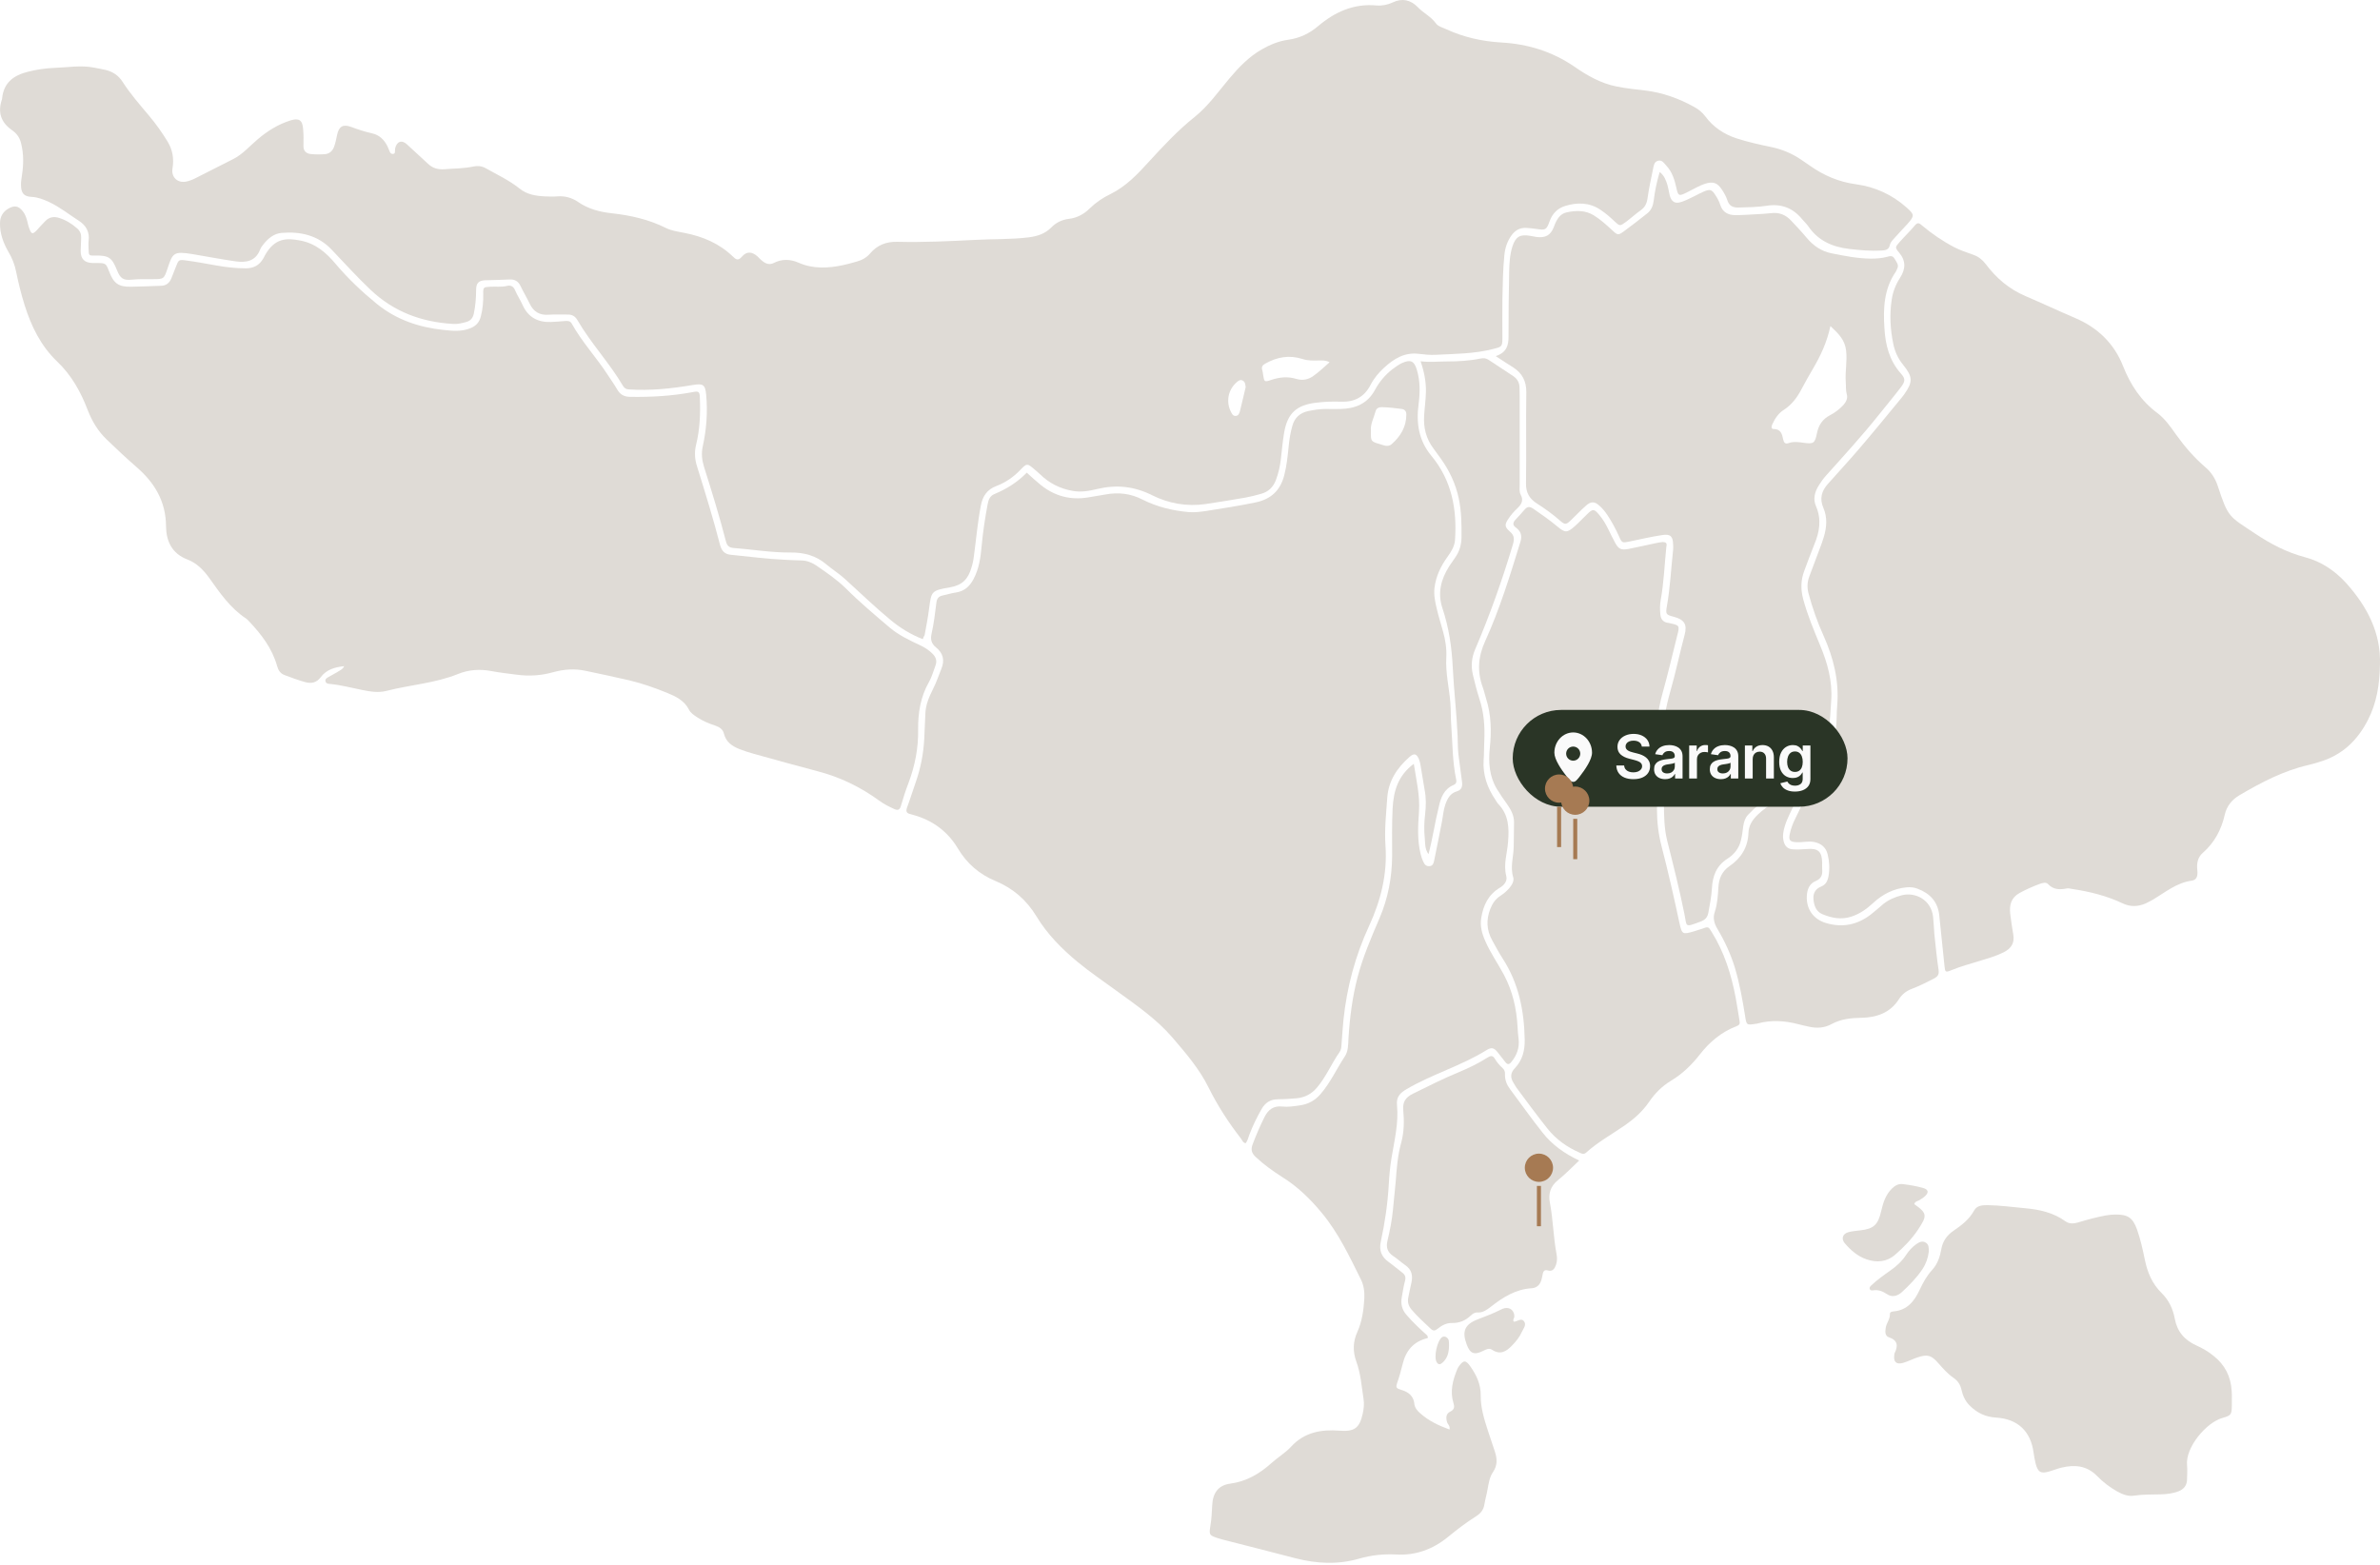 <?xml version="1.0" encoding="UTF-8"?> <svg xmlns="http://www.w3.org/2000/svg" width="590" height="388" viewBox="0 0 590 388" fill="none"><path d="M228.764 158.459C225.759 157.297 223.113 155.654 220.709 153.65C216.821 150.444 213.254 146.957 209.527 143.59C208.084 142.268 206.401 141.226 204.878 139.943C202.313 137.739 199.307 136.937 195.981 136.977C191.251 137.017 186.562 136.216 181.873 135.855C180.751 135.775 180.23 135.294 179.949 134.172C178.346 127.96 176.463 121.868 174.539 115.776C174.018 114.093 173.817 112.45 174.218 110.646C175.14 106.438 175.461 102.15 175.06 97.861C174.819 95.296 174.258 95.016 171.693 95.457C166.443 96.338 161.193 96.899 155.863 96.539C155.221 96.499 154.82 96.258 154.46 95.697C151.093 89.966 146.484 85.116 143.158 79.385C142.597 78.423 141.835 77.942 140.673 77.983C139.15 78.023 137.587 77.902 136.104 78.023C133.739 78.223 132.216 77.261 131.255 75.177C130.573 73.734 129.732 72.372 129.05 70.929C128.489 69.726 127.607 69.205 126.285 69.286C124.241 69.406 122.197 69.406 120.193 69.486C118.67 69.566 118.029 70.207 118.029 71.851C118.029 73.814 117.869 75.778 117.468 77.702C117.227 78.824 116.706 79.505 115.584 79.826C114.542 80.107 113.46 80.387 112.378 80.307C104.563 79.866 97.669 77.341 91.858 71.851C88.491 68.644 85.365 65.198 82.159 61.831C78.792 58.304 74.424 57.342 69.775 57.743C67.931 57.903 66.448 59.106 65.286 60.589C64.966 60.989 64.645 61.43 64.485 61.871C63.362 64.757 61.038 65.157 58.433 64.797C54.826 64.276 51.259 63.594 47.692 62.993C43.003 62.232 42.802 62.713 41.52 66.6C40.638 69.205 40.598 69.205 37.793 69.205C36.109 69.205 34.466 69.165 32.783 69.326C30.538 69.566 29.817 69.045 28.975 66.921C27.733 63.835 26.931 63.314 23.645 63.354C22.002 63.394 22.002 63.394 21.962 61.711C21.962 61.07 21.882 60.388 21.962 59.747C22.282 57.543 21.32 55.859 19.557 54.737C17.112 53.174 14.828 51.331 12.183 50.088C10.78 49.447 9.417 48.886 7.814 48.806C5.971 48.725 5.249 47.924 5.209 46C5.169 45.118 5.329 44.277 5.45 43.395C5.85 40.79 5.891 38.185 5.249 35.62C4.969 34.378 4.368 33.336 3.325 32.534C3.205 32.454 3.085 32.374 2.965 32.254C0.199 30.33 -0.602 27.805 0.48 24.639C0.52 24.558 0.52 24.518 0.52 24.438C0.881 20.511 3.366 18.667 6.933 17.785C9.137 17.224 11.341 16.904 13.626 16.823C16.832 16.703 19.998 16.142 23.204 16.743C24.206 16.944 25.208 17.104 26.21 17.344C27.974 17.785 29.376 18.707 30.378 20.27C32.302 23.276 34.666 25.961 36.951 28.686C38.634 30.69 40.157 32.815 41.52 35.059C42.802 37.143 43.163 39.347 42.762 41.752C42.402 43.836 43.925 45.399 46.049 45.038C46.89 44.878 47.732 44.557 48.493 44.157C51.62 42.594 54.706 40.99 57.832 39.427C60.196 38.225 61.92 36.181 63.923 34.498C66.328 32.454 68.973 30.811 72.019 29.849C74.143 29.207 74.985 29.769 75.145 32.013C75.266 33.376 75.266 34.778 75.225 36.141C75.185 37.423 75.907 38.065 77.029 38.185C78.191 38.305 79.353 38.305 80.516 38.225C81.598 38.145 82.4 37.504 82.8 36.422C83.161 35.46 83.361 34.458 83.562 33.456C84.003 31.332 85.045 30.73 87.008 31.452C88.732 32.093 90.415 32.654 92.219 33.055C94.062 33.456 95.264 34.658 96.066 36.301C96.306 36.742 96.427 37.263 96.667 37.704C96.828 38.065 97.148 38.225 97.549 38.145C97.91 38.065 97.91 37.744 97.91 37.464C97.95 37.263 97.91 37.023 97.95 36.822C98.31 35.059 99.633 34.578 100.915 35.82C102.599 37.423 104.362 38.947 106.045 40.55C107.248 41.712 108.57 42.073 110.214 41.952C112.618 41.752 115.023 41.792 117.388 41.271C118.43 41.071 119.391 41.151 120.353 41.672C123.199 43.275 126.205 44.678 128.77 46.722C130.653 48.245 132.778 48.565 135.062 48.685C136.064 48.725 137.106 48.766 138.108 48.685C139.992 48.525 141.755 49.006 143.278 50.048C145.883 51.852 148.769 52.573 151.855 52.894C156.424 53.415 160.872 54.417 165.04 56.501C166.483 57.222 168.086 57.422 169.689 57.743C174.218 58.625 178.306 60.348 181.673 63.594C182.434 64.316 182.955 64.757 183.917 63.635C185.079 62.272 186.362 62.352 187.725 63.514C188.165 63.915 188.526 64.356 189.007 64.717C189.849 65.398 190.77 65.719 191.812 65.198C193.816 64.156 195.941 64.236 197.944 65.117C201.592 66.721 205.279 66.52 209.046 65.719C210.168 65.478 211.29 65.157 212.413 64.837C213.695 64.476 214.817 63.875 215.699 62.833C217.462 60.749 219.747 59.867 222.472 59.947C228.965 60.108 235.417 59.787 241.87 59.466C246.278 59.226 250.727 59.386 255.136 58.825C257.22 58.545 259.063 57.944 260.586 56.42C261.789 55.178 263.272 54.457 264.995 54.256C266.999 54.016 268.722 53.094 270.165 51.651C271.688 50.168 273.411 49.006 275.335 48.084C279.142 46.201 281.988 43.195 284.794 40.109C288.36 36.221 291.967 32.334 296.136 29.007C299.502 26.322 301.987 22.755 304.752 19.469C307.117 16.663 309.602 14.058 312.848 12.214C314.892 11.052 317.016 10.171 319.381 9.85C322.186 9.449 324.591 8.327 326.795 6.443C330.923 2.956 335.612 0.832 341.223 1.353C342.586 1.474 343.989 1.193 345.271 0.592C347.636 -0.53 349.72 -0.009 351.443 1.754C352.846 3.237 354.73 4.079 355.972 5.802C356.493 6.563 357.695 6.844 358.617 7.285C362.906 9.249 367.434 10.251 372.123 10.531C378.736 10.892 384.828 12.775 390.319 16.543C393.485 18.747 396.892 20.671 400.699 21.432C403.024 21.913 405.428 22.154 407.833 22.434C412.161 22.955 416.169 24.398 419.937 26.482C421.059 27.083 421.981 27.845 422.742 28.847C424.706 31.492 427.311 33.255 430.477 34.297C433.323 35.219 436.248 35.861 439.134 36.462C441.819 37.023 444.264 38.065 446.508 39.588C447.23 40.069 447.951 40.59 448.672 41.071C452.119 43.515 455.887 45.118 460.095 45.68C464.824 46.321 469.032 48.245 472.599 51.411C474.643 53.214 474.643 53.495 472.84 55.539C471.757 56.741 470.635 57.863 469.593 59.066C469.152 59.547 468.631 60.108 468.511 60.669C468.271 61.951 467.429 62.031 466.467 62.112C463.782 62.272 461.097 62.031 458.411 61.711C454.243 61.23 450.716 59.667 448.272 56.1C447.831 55.459 447.19 54.898 446.709 54.296C444.424 51.531 441.539 50.449 437.972 51.01C435.687 51.371 433.323 51.371 430.998 51.451C429.595 51.491 428.634 51.05 428.193 49.607C427.912 48.725 427.431 47.884 426.91 47.082C425.748 45.279 424.666 44.918 422.662 45.559C422.061 45.76 421.419 46.04 420.858 46.321C419.937 46.762 419.055 47.283 418.133 47.724C416.209 48.685 416.009 48.605 415.568 46.561C415.127 44.557 414.526 42.594 413.083 41.071C412.522 40.469 412.041 39.548 410.959 39.868C410.037 40.149 409.957 41.111 409.797 41.832C409.276 44.317 408.755 46.802 408.394 49.327C408.194 50.569 407.713 51.451 406.671 52.172C405.428 53.054 404.306 54.096 403.064 55.018C401.581 56.1 401.541 56.1 400.178 54.817C399.136 53.815 398.014 52.854 396.812 52.052C394.086 50.168 391.04 50.128 388.034 51.05C386.151 51.611 384.828 52.934 384.147 54.858C383.345 57.062 383.145 57.102 380.74 56.741C379.939 56.621 379.137 56.541 378.336 56.501C376.732 56.42 375.53 57.142 374.648 58.424C373.606 59.907 373.085 61.55 372.925 63.314C372.564 66.921 372.524 70.568 372.444 74.215C372.404 77.421 372.444 80.628 372.444 83.834C372.444 85.958 372.244 85.998 370.16 86.519C365.471 87.722 360.661 87.722 355.852 87.962C354.489 88.042 353.086 87.882 351.724 87.722C348.197 87.281 345.552 88.924 343.107 91.168C341.744 92.411 340.582 93.813 339.74 95.457C338.177 98.462 335.733 99.705 332.446 99.585C330.402 99.504 328.358 99.585 326.354 99.825C321.465 100.386 319.18 102.39 318.339 107.239C317.978 109.364 317.778 111.568 317.537 113.732C317.337 115.536 316.936 117.299 316.295 119.022C315.613 120.786 314.411 121.948 312.608 122.429C311.365 122.79 310.083 123.11 308.8 123.351C305.514 123.912 302.227 124.473 298.901 124.954C294.212 125.635 289.723 124.834 285.555 122.75C281.146 120.545 276.738 120.104 272.009 121.227C270.045 121.708 268.081 122.068 265.957 121.708C262.751 121.147 260.065 119.784 257.741 117.499C257.34 117.099 256.859 116.738 256.418 116.337C254.655 114.854 254.575 114.814 253.052 116.377C251.328 118.221 249.284 119.624 246.96 120.505C244.675 121.387 243.593 122.99 243.152 125.355C242.351 129.483 241.99 133.691 241.429 137.859C241.309 138.861 241.108 139.863 240.788 140.825C240.026 143.43 238.624 145.073 235.578 145.594C230.808 146.396 230.889 146.636 230.327 150.844C230.047 153.089 229.606 155.293 229.205 157.497C228.965 157.818 228.885 158.058 228.764 158.459ZM329.601 89.805C328.599 89.284 327.797 89.365 327.036 89.365C325.633 89.405 324.23 89.445 322.908 89.004C319.621 87.962 316.615 88.483 313.69 90.126C313.008 90.527 312.688 90.888 312.888 91.649C313.008 92.05 313.089 92.491 313.129 92.932C313.409 94.695 313.409 94.775 315.173 94.174C317.217 93.493 319.261 93.292 321.345 93.933C322.908 94.415 324.431 94.094 325.673 93.132C327.036 92.17 328.198 91.048 329.601 89.805ZM308.8 95.978C308.72 95.336 308.68 94.695 308.119 94.374C307.518 94.014 306.997 94.374 306.556 94.775C304.432 96.659 303.871 99.585 305.153 102.109C305.394 102.55 305.594 103.071 306.195 103.111C306.957 103.151 307.197 102.55 307.357 102.029C307.878 99.985 308.319 97.941 308.8 95.978Z" fill="#DFDBD6"></path><path d="M85.328 165.152C83.003 165.393 80.919 165.994 79.516 167.877C78.474 169.24 77.272 169.521 75.709 169.12C73.945 168.639 72.262 167.998 70.539 167.356C69.457 166.956 68.976 166.114 68.695 165.112C67.453 160.703 64.767 157.217 61.681 153.97C61.481 153.77 61.281 153.53 61.04 153.369C57.113 150.804 54.508 146.997 51.862 143.27C50.419 141.266 48.696 139.542 46.452 138.701C42.564 137.218 41.202 134.092 41.161 130.485C41.121 124.273 38.316 119.664 33.827 115.776C31.302 113.572 28.858 111.287 26.453 108.963C24.289 106.879 22.846 104.474 21.764 101.709C20.04 97.18 17.756 93.052 14.189 89.645C10.141 85.798 7.736 80.868 6.093 75.618C5.252 72.933 4.57 70.167 4.009 67.402C3.648 65.598 3.007 63.955 2.045 62.352C0.803 60.188 -0.039 57.863 0.001 55.338C0.001 53.775 0.683 52.533 2.045 51.731C3.568 50.85 4.57 51.01 5.652 52.373C6.214 53.054 6.494 53.895 6.734 54.737C6.895 55.378 7.015 56.02 7.256 56.621C7.777 58.104 8.097 58.144 9.139 57.062C9.821 56.3 10.502 55.539 11.223 54.817C12.185 53.815 13.307 53.615 14.63 54.016C16.313 54.537 17.796 55.459 19.119 56.621C19.84 57.222 20.161 58.024 20.121 58.945C20.121 60.028 20 61.11 20 62.232C20 64.196 20.962 65.157 22.926 65.198C23.287 65.198 23.647 65.198 24.008 65.198C26.253 65.238 26.253 65.238 27.094 67.402C28.216 70.287 29.379 71.129 32.505 71.089C34.989 71.049 37.434 70.929 39.919 70.849C41.161 70.808 41.963 70.207 42.444 69.085C42.845 68.083 43.246 67.041 43.646 66.039C44.248 64.476 44.328 64.316 46.011 64.556C48.536 64.877 51.021 65.358 53.546 65.799C55.99 66.24 58.435 66.52 60.92 66.52C62.884 66.52 64.287 65.759 65.248 64.115C65.409 63.875 65.529 63.594 65.649 63.354C68.094 58.945 71.06 58.985 74.426 59.627C78.234 60.348 80.879 62.633 83.284 65.518C86.329 69.125 89.776 72.371 93.463 75.377C98.273 79.265 103.844 81.149 109.895 81.79C112.14 82.03 114.344 82.271 116.548 81.389C118.031 80.828 118.833 79.866 119.193 78.463C119.674 76.62 119.835 74.736 119.795 72.852C119.755 71.209 119.875 71.169 121.518 71.089C122.881 71.009 124.283 71.209 125.646 70.889C126.608 70.648 127.289 70.969 127.69 71.971C128.251 73.253 129.013 74.415 129.574 75.658C130.936 78.664 133.341 79.946 136.587 79.826C137.75 79.786 138.912 79.666 140.074 79.585C140.715 79.546 141.357 79.505 141.757 80.267C144.282 84.796 147.849 88.603 150.655 92.931C151.456 94.174 152.298 95.336 153.019 96.579C153.741 97.821 154.743 98.382 156.226 98.382C161.396 98.462 166.526 98.182 171.656 97.22C173.219 96.899 173.459 97.06 173.499 98.663C173.66 102.59 173.499 106.518 172.537 110.365C172.096 112.209 172.257 113.972 172.818 115.696C174.822 122.148 176.826 128.601 178.509 135.134C178.91 136.617 179.711 137.418 181.194 137.538C185.683 137.979 190.132 138.58 194.66 138.781C195.983 138.821 197.265 138.941 198.588 138.941C199.951 138.941 201.193 139.422 202.275 140.143C204.84 141.907 207.445 143.67 209.69 145.875C213.136 149.321 216.864 152.447 220.591 155.614C222.835 157.497 225.48 158.74 228.125 159.982C229.248 160.503 230.29 161.184 231.171 162.066C232.053 162.948 232.334 163.87 231.893 165.032C231.372 166.395 231.011 167.837 230.29 169.08C228.206 172.727 227.564 176.695 227.605 180.823C227.685 185.392 226.843 189.76 225.24 194.048C224.518 195.932 223.877 197.896 223.316 199.86C223.036 200.822 222.515 200.942 221.713 200.581C220.39 199.98 219.108 199.339 217.906 198.457C213.337 195.13 208.327 192.686 202.836 191.243C197.506 189.84 192.175 188.357 186.845 186.874C185.643 186.554 184.481 186.153 183.318 185.712C181.515 184.991 179.992 183.989 179.471 181.905C179.23 180.863 178.429 180.262 177.347 179.901C175.744 179.38 174.221 178.739 172.818 177.817C172.016 177.296 171.175 176.735 170.774 175.893C169.612 173.649 167.528 172.647 165.363 171.765C162.317 170.523 159.231 169.44 156.065 168.679C152.458 167.837 148.811 167.076 145.204 166.314C142.439 165.713 139.794 165.914 137.028 166.675C134.183 167.477 131.177 167.677 128.171 167.276C126.007 166.996 123.843 166.755 121.718 166.354C118.913 165.833 116.148 166.034 113.583 167.076C107.851 169.4 101.679 169.761 95.788 171.284C93.744 171.805 91.74 171.444 89.736 171.044C87.091 170.523 84.486 169.801 81.801 169.561C81.36 169.521 80.879 169.481 80.719 169C80.478 168.398 80.999 168.078 81.44 167.837C82.121 167.437 82.843 167.076 83.524 166.675C84.045 166.274 84.887 166.074 85.328 165.152Z" fill="#DFDBD6"></path><path d="M589.99 164.792C589.909 169.682 589.188 174.21 587.064 178.379C584.459 183.549 580.571 187.276 574.88 188.919C573.958 189.2 573.077 189.48 572.155 189.681C566.063 191.083 560.572 193.969 555.242 197.095C553.318 198.217 551.996 199.82 551.515 201.984C550.673 205.712 548.95 208.918 546.064 211.443C544.822 212.525 544.541 214.008 544.701 215.611C544.902 217.254 544.541 218.176 543.259 218.336C539.571 218.857 536.806 221.182 533.8 222.985C533.159 223.346 532.518 223.667 531.876 223.987C529.993 224.789 528.109 224.869 526.185 223.947C522.218 222.064 517.969 221.022 513.641 220.38C513.2 220.3 512.759 220.18 512.358 220.26C510.635 220.581 509.072 220.621 507.709 219.178C507.188 218.617 506.347 218.897 505.625 219.138C503.902 219.779 502.259 220.501 500.656 221.382C498.531 222.544 498.091 224.388 498.331 226.552C498.532 228.276 498.812 229.999 499.093 231.722C499.453 233.847 498.531 235.169 496.688 236.091C494.924 236.973 493.041 237.534 491.157 238.095C488.592 238.896 485.987 239.578 483.502 240.62C482.34 241.101 482.18 240.94 482.059 239.658C481.619 235.41 481.178 231.161 480.737 226.873C480.376 223.546 478.452 221.502 475.406 220.34C474.525 219.98 473.603 219.899 472.641 219.98C469.395 220.3 466.669 221.703 464.305 223.907C462.742 225.35 461.058 226.552 458.974 227.234C456.449 228.075 454.045 227.594 451.76 226.632C450.197 225.991 449.676 224.468 449.556 222.865C449.436 221.422 450.077 220.34 451.48 219.779C452.562 219.338 453.043 218.497 453.283 217.254C453.604 215.411 453.524 213.647 453.083 211.844C452.682 210.12 451.52 209.118 449.797 208.758C448.314 208.437 446.911 208.878 445.428 208.798C443.705 208.718 443.344 208.317 443.705 206.674C443.985 205.391 444.426 204.149 445.027 202.986C446.791 199.419 448.354 195.732 450.638 192.406C453.003 188.999 454.325 185.152 455.047 181.104C455.408 179.06 455.247 176.896 455.448 174.812C455.929 168.76 454.526 163.109 452.081 157.658C450.558 154.292 449.316 150.765 448.354 147.198C447.953 145.715 447.993 144.352 448.514 142.95C449.356 140.705 450.197 138.461 451.039 136.216C451.44 135.214 451.801 134.172 452.121 133.13C452.843 130.726 453.043 128.241 452.001 125.876C451.039 123.632 451.56 121.748 453.083 120.025C455.608 117.179 458.173 114.414 460.618 111.568C464.265 107.32 467.792 102.992 471.359 98.663C471.599 98.383 471.799 98.102 472.04 97.782C474.244 94.656 474.204 93.453 471.759 90.407C470.517 88.884 469.755 87.201 469.355 85.317C468.593 81.67 468.393 77.983 468.954 74.296C469.234 72.332 469.956 70.528 471.038 68.845C472.401 66.721 472.521 64.677 470.797 62.633C469.715 61.351 469.796 61.27 470.958 59.948C472.16 58.585 473.483 57.343 474.645 55.94C475.286 55.179 475.687 55.179 476.368 55.82C478.893 57.944 481.578 59.788 484.504 61.311C485.987 62.072 487.59 62.593 489.153 63.154C490.436 63.595 491.398 64.356 492.239 65.439C494.844 68.925 498.01 71.651 502.139 73.414C506.267 75.178 510.354 77.101 514.482 78.865C520.013 81.229 524.101 85.157 526.306 90.768C528.149 95.417 530.754 99.385 534.802 102.391C536.726 103.833 538.129 105.877 539.491 107.801C541.615 110.767 543.98 113.492 546.785 115.897C548.188 117.099 549.15 118.622 549.751 120.386C552.396 128.441 552.517 127.92 559.049 132.289C562.897 134.854 566.864 136.938 571.393 138.14C575.401 139.182 578.808 141.467 581.613 144.553C586.863 150.404 590.27 156.977 589.99 164.792Z" fill="#DFDBD6"></path><path d="M354.123 211.762C353.161 210.44 353.322 209.037 353.201 207.795C353.001 205.871 353.041 203.907 353.281 201.903C353.522 199.899 353.562 197.855 353.161 195.811C352.801 193.887 352.56 191.964 352.199 190C352.119 189.439 351.999 188.838 351.799 188.317C351.197 186.834 350.556 186.633 349.394 187.675C346.348 190.361 344.224 193.527 343.903 197.735C343.623 201.703 343.182 205.67 343.462 209.718C343.943 216.692 342.3 223.265 339.374 229.597C335.968 236.971 333.884 244.746 333.042 252.842C332.842 254.846 332.721 256.89 332.561 258.934C332.521 259.575 332.481 260.257 332.08 260.818C330.076 263.663 328.754 266.95 326.469 269.635C325.107 271.238 323.463 272.08 321.419 272.28C319.896 272.4 318.374 272.521 316.851 272.521C314.967 272.521 313.684 273.322 312.763 274.925C311.56 277.009 310.518 279.173 309.677 281.418C309.436 282.099 309.276 282.821 308.795 283.422C308.114 283.302 307.953 282.7 307.633 282.259C304.547 278.292 301.821 274.084 299.577 269.555C297.292 264.946 293.966 261.098 290.639 257.211C286.632 252.562 281.662 249.195 276.773 245.628C273.566 243.264 270.2 241.019 267.154 238.494C263.226 235.248 259.619 231.601 256.974 227.232C254.489 223.144 251.203 220.259 246.794 218.415C242.826 216.772 239.7 214.127 237.416 210.279C234.971 206.191 231.244 203.386 226.515 202.063C226.234 201.983 225.954 201.903 225.673 201.823C224.791 201.622 224.511 201.222 224.831 200.26C225.633 198.136 226.274 195.972 227.036 193.847C228.238 190.401 228.919 186.874 229.12 183.187C229.2 181.062 229.32 178.978 229.4 176.854C229.48 174.69 230.322 172.766 231.284 170.843C232.126 169.199 232.687 167.476 233.368 165.793C234.25 163.669 233.769 161.905 232.086 160.543C230.843 159.541 230.603 158.499 230.963 156.976C231.524 154.491 231.805 151.966 232.126 149.441C232.246 148.399 232.687 147.838 233.649 147.637C234.771 147.397 235.893 147.036 237.055 146.876C239.099 146.555 240.422 145.313 241.343 143.549C242.706 140.984 243.107 138.179 243.347 135.374C243.668 131.887 244.189 128.44 244.83 125.033C245.031 123.951 245.351 122.949 246.554 122.468C249.519 121.226 252.245 119.543 254.529 117.178C255.772 118.3 256.894 119.342 258.096 120.304C261.543 123.03 265.43 124.031 269.759 123.31C271.202 123.07 272.644 122.829 274.047 122.589C277.213 121.987 280.299 122.348 283.185 123.831C286.832 125.675 290.68 126.596 294.687 126.957C296.17 127.077 297.613 126.877 299.016 126.677C303.104 126.035 307.192 125.394 311.28 124.552C315.087 123.751 317.412 121.587 318.374 117.779C318.975 115.455 319.215 113.09 319.456 110.685C319.616 108.962 319.897 107.239 320.377 105.555C320.939 103.511 322.301 102.349 324.305 101.908C325.708 101.628 327.151 101.387 328.633 101.387C329.876 101.387 331.118 101.427 332.361 101.387C336.008 101.307 339.014 100.065 340.857 96.658C341.939 94.654 343.382 92.931 345.186 91.528C345.947 90.967 346.709 90.406 347.55 90.005C349.674 89.043 350.596 89.484 351.238 91.689C352.079 94.454 352.039 97.299 351.678 100.105C351.037 104.874 351.678 109.203 354.845 113.01C359.894 119.102 361.217 126.236 360.696 133.891C360.576 135.494 359.734 136.776 358.852 138.019C357.169 140.343 355.967 142.828 355.606 145.754C355.406 147.557 355.766 149.2 356.167 150.884C356.608 152.807 357.209 154.651 357.73 156.575C358.331 158.699 358.652 160.863 358.532 163.027C358.331 166.755 359.213 170.402 359.534 174.089C359.694 176.053 359.614 178.017 359.774 179.98C360.095 184.389 360.055 188.838 360.976 193.206C361.097 193.807 361.057 194.288 360.335 194.609C357.971 195.611 357.169 197.735 356.688 199.979C355.726 203.787 355.205 207.674 354.123 211.762ZM339.855 106.878C339.815 109.443 339.815 109.443 342.14 110.124C342.541 110.245 342.941 110.405 343.382 110.485C343.983 110.605 344.545 110.525 345.025 110.084C347.23 108.12 348.632 105.796 348.632 102.75C348.632 101.948 348.232 101.508 347.51 101.387C345.947 101.187 344.344 100.987 342.781 100.947C342.1 100.906 341.258 101.027 341.018 101.908C340.577 103.632 339.655 105.195 339.855 106.878Z" fill="#DFDBD6"></path><path d="M370.797 88.283C373.482 87.401 373.963 85.638 373.963 83.513C373.963 78.143 374.003 72.732 374.123 67.362C374.163 65.278 374.284 63.154 374.925 61.11C375.726 58.665 376.809 58.024 379.334 58.465C379.855 58.545 380.335 58.665 380.856 58.745C383.061 59.026 384.383 58.385 385.185 56.3C385.826 54.577 386.588 52.974 388.511 52.613C390.716 52.172 393 52.092 395.084 53.375C396.767 54.417 398.21 55.739 399.653 57.062C401.016 58.344 401.136 58.385 402.619 57.302C404.543 55.9 406.426 54.417 408.31 52.934C409.352 52.132 409.793 51.01 409.953 49.728C410.234 47.363 410.715 45.078 411.436 42.634C412.598 43.556 412.999 44.718 413.36 45.88C413.6 46.722 413.72 47.603 413.921 48.445C414.362 50.048 415.243 50.609 416.847 50.048C418.089 49.647 419.251 49.006 420.413 48.445C421.055 48.124 421.696 47.764 422.377 47.483C423.9 46.842 424.381 46.962 425.263 48.405C425.744 49.126 426.185 49.928 426.425 50.73C427.026 52.653 428.429 53.335 430.233 53.335C431.836 53.335 433.439 53.214 435.042 53.134C436.365 53.054 437.647 53.014 438.97 52.854C441.054 52.573 442.697 53.255 444.06 54.737C445.342 56.1 446.665 57.503 447.867 58.946C449.51 60.909 451.474 62.272 453.999 62.793C457.205 63.434 460.411 64.076 463.698 64.116C465.1 64.116 466.463 64.035 467.786 63.675C468.547 63.474 469.189 63.274 469.669 64.156C470.11 64.957 470.872 65.679 470.271 66.721C470.15 66.921 470.11 67.121 469.99 67.322C467.024 71.61 466.824 76.42 467.145 81.349C467.385 85.477 468.347 89.365 471.232 92.611C472.395 93.894 472.355 94.535 471.152 96.098C469.389 98.422 467.505 100.627 465.702 102.911C461.574 108.081 457.085 112.971 452.676 117.9C451.995 118.662 451.394 119.503 450.873 120.345C449.871 121.948 449.39 123.712 450.191 125.515C451.594 128.761 451.073 131.888 449.751 135.014C448.869 137.178 448.107 139.342 447.266 141.546C446.384 143.871 446.384 146.195 447.025 148.6C448.107 152.568 449.671 156.295 451.234 160.062C453.037 164.391 454.279 168.84 453.959 173.609C453.638 178.378 453.598 183.187 451.434 187.636C450.272 190.001 448.909 192.205 447.466 194.409C447.105 195.01 446.665 195.331 445.903 195.371C440.773 195.772 436.725 198.377 433.319 202.024C432.597 202.786 432.317 203.788 432.156 204.789C431.996 205.952 431.876 207.114 431.595 208.236C431.154 210.28 429.872 211.843 428.229 212.885C425.463 214.649 424.542 217.214 424.381 220.26C424.261 222.304 423.86 224.267 423.499 226.271C423.299 227.353 422.778 227.955 421.856 228.355C421.736 228.395 421.576 228.476 421.456 228.516C417.568 229.959 418.209 229.798 417.568 226.592C416.326 220.46 414.803 214.408 413.28 208.356C412.518 205.27 412.518 202.144 412.478 199.058C412.398 195.491 412.398 191.924 412.478 188.358C412.518 186.754 412.157 185.191 412.157 183.588C412.157 179.42 412.959 175.332 414.081 171.364C415.404 166.755 416.366 162.066 417.608 157.417C418.329 154.732 417.528 153.57 414.722 152.848C413.039 152.407 412.879 152.207 413.199 150.404C414.041 145.755 414.242 141.025 414.763 136.336C414.803 135.895 414.803 135.454 414.763 135.014C414.722 132.97 414.121 132.328 412.077 132.649C409.352 133.05 406.667 133.691 403.941 134.252C402.138 134.613 402.098 134.653 401.336 132.93C400.495 131.046 399.533 129.282 398.411 127.599C397.89 126.838 397.288 126.076 396.567 125.435C395.325 124.273 394.403 124.233 393.12 125.395C391.798 126.557 390.636 127.84 389.353 129.042C388.231 130.084 387.95 130.124 386.788 129.122C384.985 127.519 383.021 126.116 381.017 124.834C379.173 123.672 378.251 122.149 378.292 119.824C378.412 112.329 378.251 104.835 378.372 97.3C378.412 94.535 377.37 92.531 375.125 91.088C373.763 90.246 372.44 89.365 370.797 88.283ZM453.758 80.828C452.877 84.956 451.274 88.283 449.39 91.489C448.428 93.132 447.506 94.735 446.625 96.418C445.542 98.503 444.18 100.346 442.176 101.629C440.853 102.47 440.012 103.753 439.37 105.156C439.17 105.596 438.93 106.358 439.691 106.358C441.495 106.358 441.775 107.64 442.056 108.963C442.216 109.724 442.537 110.165 443.418 109.845C444.621 109.404 445.863 109.604 447.065 109.764C449.59 110.125 449.911 109.925 450.432 107.36C450.833 105.396 451.795 103.913 453.638 102.951C454.881 102.31 455.963 101.468 456.925 100.466C457.646 99.665 458.127 98.743 457.806 97.701C457.526 96.699 457.646 95.697 457.566 94.695C457.365 92.09 457.967 89.525 457.646 86.88C457.325 84.235 455.802 82.752 453.758 80.828Z" fill="#DFDBD6"></path><path d="M350.48 189.36C351.121 193.488 352.043 197.255 351.762 201.263C351.522 204.75 351.321 208.237 352.163 211.683C352.323 212.365 352.564 213.086 352.884 213.727C353.165 214.369 353.606 214.809 354.407 214.729C355.249 214.649 355.409 213.928 355.53 213.327C356.211 210.12 356.812 206.914 357.453 203.708C357.734 202.305 357.814 200.822 358.295 199.46C358.816 197.977 359.497 196.654 361.181 196.173C362.423 195.812 362.583 194.811 362.423 193.728C362.142 191.484 361.822 189.28 361.541 187.035C361.381 185.512 361.381 183.989 361.341 182.466C361.1 176.815 360.419 171.164 360.139 165.513C359.898 160.424 359.177 155.574 357.573 150.765C356.331 147.038 357.213 143.591 359.257 140.385C359.738 139.663 360.219 138.942 360.74 138.22C361.782 136.737 362.263 135.134 362.303 133.331C362.343 130.044 362.303 126.758 361.621 123.552C360.86 119.945 359.297 116.658 357.173 113.693C356.572 112.851 355.97 112.049 355.369 111.208C353.526 108.763 352.844 106.038 353.045 102.992C353.165 101.028 353.445 99.104 353.486 97.14C353.526 94.656 353.085 92.251 352.163 89.566C354.487 89.846 356.612 89.606 358.776 89.606C361.541 89.606 364.307 89.445 367.032 88.884C367.793 88.724 368.435 88.804 369.076 89.245C371.08 90.568 373.084 91.89 375.088 93.213C376.13 93.894 376.691 94.856 376.691 96.138C376.691 96.86 376.731 97.581 376.731 98.303C376.731 105.597 376.731 112.851 376.731 120.145C376.731 121.027 376.57 121.909 377.011 122.71C377.773 124.153 377.092 125.115 376.09 126.077C375.288 126.798 374.567 127.68 373.965 128.562C372.964 130.044 372.964 130.606 374.286 131.768C375.408 132.73 375.448 133.571 375.048 134.974C372.402 143.831 369.316 152.528 365.669 161.025C364.828 163.029 364.627 165.033 365.108 167.197C365.589 169.241 366.11 171.285 366.751 173.289C367.874 176.655 368.114 180.102 367.954 183.629C367.874 185.232 367.914 186.835 367.793 188.438C367.553 192.085 368.715 195.332 370.719 198.297C370.96 198.658 371.16 199.059 371.481 199.379C374.046 202.065 374.126 205.351 373.845 208.758C373.645 211.563 372.643 214.288 373.404 217.174C373.725 218.457 372.843 219.459 371.841 220.06C368.956 221.783 367.713 224.388 367.192 227.594C366.872 229.638 367.393 231.482 368.194 233.285C369.477 236.251 371.32 238.856 372.843 241.702C375.007 245.79 375.969 250.118 376.21 254.687C376.25 255.649 376.33 256.571 376.45 257.493C376.731 259.697 376.049 261.621 374.607 263.344C374.086 263.985 373.645 263.905 373.204 263.344C372.563 262.542 371.962 261.741 371.32 260.939C370.398 259.777 369.797 259.537 368.515 260.338C362.263 264.226 355.089 266.27 348.716 269.997C347.073 270.959 346.111 271.961 346.312 273.925C346.752 278.413 345.67 282.742 344.949 287.11C344.588 289.315 344.388 291.559 344.268 293.803C343.987 298.532 343.306 303.182 342.304 307.79C341.823 310.035 342.464 311.598 344.268 312.88C345.39 313.682 346.432 314.604 347.554 315.445C348.275 315.966 348.556 316.568 348.316 317.489C347.955 318.812 347.754 320.175 347.514 321.537C347.193 323.18 347.514 324.663 348.676 325.986C350.319 327.91 352.203 329.633 353.806 331.076C354.047 331.597 354.007 331.717 353.806 331.757C350.4 332.599 348.516 334.843 347.714 338.17C347.314 339.773 346.873 341.416 346.312 342.979C346.031 343.821 346.151 344.181 346.953 344.422C347.594 344.622 348.195 344.823 348.756 345.143C349.838 345.744 350.48 346.746 350.6 347.949C350.72 348.991 351.281 349.672 352.003 350.313C354.127 352.237 356.612 353.399 359.337 354.401C359.537 353.479 358.896 353.119 358.736 352.598C358.415 351.516 358.415 350.474 359.537 349.953C360.619 349.432 360.579 348.67 360.299 347.788C359.417 344.903 360.139 342.177 361.221 339.532C361.341 339.252 361.461 339.011 361.621 338.771C362.784 337.128 363.385 337.128 364.507 338.771C366.03 340.935 367.112 343.179 367.072 346.025C367.032 348.991 367.954 351.916 368.876 354.762C369.437 356.485 370.038 358.209 370.599 359.932C371.16 361.655 371.24 363.299 370.118 364.942C369.236 366.224 369.036 367.787 368.755 369.27C368.555 370.473 368.194 371.675 367.994 372.877C367.793 374.36 366.992 375.242 365.83 375.963C363.425 377.486 361.181 379.21 358.976 381.013C355.209 384.099 350.961 385.662 346.071 385.382C342.985 385.221 339.979 385.542 337.014 386.384C331.683 387.947 326.393 387.666 321.102 386.303C315.131 384.74 309.119 383.217 303.148 381.694C302.707 381.574 302.306 381.454 301.905 381.334C299.741 380.612 299.701 380.532 300.062 378.208C300.342 376.564 300.422 374.881 300.502 373.238C300.623 370.232 301.945 368.228 304.911 367.827C309.039 367.266 312.205 365.383 315.211 362.697C316.774 361.295 318.618 360.213 320.061 358.649C323.307 355.083 327.555 354.321 332.044 354.682C335.691 354.962 337.014 354.121 337.815 350.474C338.096 349.231 338.216 347.989 338.015 346.786C337.535 343.7 337.334 340.574 336.252 337.609C335.33 335.084 335.37 332.639 336.493 330.194C337.655 327.589 338.056 324.743 338.216 321.898C338.296 320.295 338.096 318.652 337.374 317.209C334.529 311.478 331.803 305.666 327.675 300.697C324.83 297.25 321.664 294.164 317.856 291.799C315.532 290.316 313.287 288.713 311.243 286.79C310.281 285.868 310.041 285.026 310.522 283.704C311.404 281.379 312.365 279.135 313.488 276.89C314.409 275.087 315.732 274.085 317.856 274.325C319.299 274.486 320.782 274.245 322.185 274.045C324.269 273.764 325.992 272.842 327.395 271.199C329.84 268.354 331.363 264.947 333.407 261.861C334.248 260.579 334.208 258.935 334.288 257.412C334.609 252.242 335.25 247.152 336.573 242.143C337.895 237.133 339.939 232.404 341.983 227.634C344.107 222.665 345.069 217.535 345.109 212.164C345.109 208.237 345.029 204.309 345.23 200.381C345.47 196.093 346.552 192.286 350.48 189.36Z" fill="#DFDBD6"></path><path d="M413.082 135.575C412.641 139.863 412.481 144.392 411.679 148.8C411.479 149.963 411.479 151.125 411.599 152.287C411.679 153.449 412.24 154.211 413.443 154.411C413.643 154.451 413.884 154.451 414.084 154.532C416.328 155.013 416.409 155.133 415.807 157.457C414.605 162.267 413.483 167.076 412.16 171.805C410.878 176.374 410.397 181.063 410.637 185.833C410.918 190.762 410.758 195.732 410.758 200.661C410.758 203.747 411.118 206.753 411.88 209.719C413.523 216.051 414.966 222.424 416.328 228.796C416.97 231.682 417.09 231.722 419.976 230.88C420.617 230.68 421.218 230.479 421.859 230.279C423.502 229.678 423.502 229.678 424.344 231.081C427.47 236.09 429.193 241.621 430.276 247.352C430.636 249.276 430.917 251.2 431.237 253.124C431.358 253.765 431.237 254.125 430.476 254.406C426.789 255.809 423.823 258.294 421.418 261.38C419.374 263.985 417.09 266.229 414.204 267.952C412 269.275 410.196 271.119 408.754 273.243C407.151 275.567 405.107 277.371 402.822 278.974C399.576 281.218 396.129 283.102 393.203 285.747C392.602 286.268 392.161 286.028 391.64 285.787C388.514 284.424 385.789 282.501 383.665 279.856C380.98 276.489 378.455 273.042 375.89 269.596C375.649 269.235 375.449 268.834 375.208 268.473C374.367 267.151 374.407 265.949 375.569 264.786C377.413 262.822 378.014 260.458 377.974 257.773C377.853 250.599 376.491 243.785 372.523 237.653C371.561 236.171 370.76 234.648 369.918 233.125C368.515 230.6 368.395 228.035 369.437 225.349C369.958 224.027 370.679 222.905 371.922 222.103C372.723 221.582 373.445 220.981 374.086 220.26C374.768 219.458 375.409 218.456 375.128 217.494C374.327 214.929 375.208 212.444 375.248 209.919C375.248 207.875 375.329 205.831 375.329 203.828C375.329 202.144 374.567 200.742 373.645 199.419C372.764 198.177 371.882 196.934 371.08 195.612C369.197 192.485 368.956 188.999 369.317 185.472C369.758 181.304 369.678 177.216 368.395 173.168C368.114 172.286 367.914 171.324 367.593 170.443C366.151 166.515 366.391 162.828 368.195 158.9C371.802 150.965 374.367 142.588 376.932 134.252C377.373 132.809 377.012 131.687 375.809 130.805C374.928 130.204 375.008 129.563 375.689 128.842C376.451 128.04 377.172 127.238 377.894 126.397C378.575 125.595 379.136 125.475 380.098 126.116C382.142 127.519 384.146 128.922 386.069 130.525C387.993 132.128 388.474 132.128 390.358 130.485C391.44 129.523 392.442 128.441 393.484 127.439C394.847 126.116 395.167 126.116 396.41 127.599C397.371 128.721 398.093 129.964 398.734 131.286C399.295 132.409 399.816 133.531 400.417 134.613C401.259 136.136 401.9 136.416 403.664 136.096C405.868 135.655 408.072 135.174 410.277 134.693C410.918 134.573 411.559 134.412 412.2 134.372C412.842 134.412 413.363 134.533 413.082 135.575Z" fill="#DFDBD6"></path><path d="M553.27 346.986C553.27 347.507 553.27 347.988 553.27 348.509C553.23 350.714 553.07 350.914 550.986 351.515C546.898 352.637 541.728 358.889 542.169 363.218C542.289 364.38 542.169 365.542 542.169 366.705C542.169 368.188 541.407 369.19 540.045 369.711C538.602 370.272 537.079 370.432 535.556 370.472C533.392 370.512 531.187 370.472 529.023 370.793C527.54 371.033 526.178 370.472 524.855 369.751C523.011 368.709 521.328 367.426 519.845 365.903C517.28 363.298 514.274 363.058 510.988 363.859C509.986 364.1 509.064 364.5 508.062 364.781C505.898 365.422 505.177 364.981 504.616 362.777C504.415 361.935 504.255 361.054 504.135 360.212C503.453 354.882 500.247 351.756 494.796 351.435C492.191 351.275 490.067 350.273 488.224 348.389C487.142 347.307 486.58 345.984 486.26 344.582C485.979 343.299 485.378 342.337 484.256 341.576C482.813 340.574 481.651 339.251 480.489 337.929C478.765 335.965 477.843 335.684 475.319 336.526C474.156 336.927 473.034 337.488 471.872 337.849C470.149 338.37 469.347 337.688 469.587 335.925C469.587 335.764 469.628 335.644 469.668 335.484C470.549 333.68 470.509 332.278 468.225 331.516C467.303 331.196 467.303 330.154 467.463 329.232C467.624 327.989 468.585 327.027 468.505 325.745C468.505 325.224 469.066 325.144 469.507 325.104C472.834 324.783 474.597 322.539 475.88 319.773C476.721 317.97 477.643 316.287 479.006 314.804C480.328 313.361 480.929 311.517 481.25 309.674C481.611 307.67 482.653 306.227 484.296 305.105C486.3 303.742 488.184 302.299 489.386 300.095C490.067 298.853 491.39 298.772 492.672 298.772C495.798 298.813 498.884 299.253 502.011 299.534C505.618 299.855 509.024 300.616 512.03 302.78C512.992 303.462 514.074 303.381 515.156 303.061C517.401 302.379 519.605 301.778 521.929 301.337C522.811 301.177 523.653 301.097 524.534 301.097C527.5 301.097 528.702 301.899 529.745 304.744C530.626 307.229 531.187 309.794 531.708 312.319C532.35 315.445 533.512 318.25 535.876 320.575C537.64 322.298 538.682 324.503 539.123 326.907C539.724 330.154 541.568 332.238 544.493 333.56C546.016 334.242 547.459 335.083 548.782 336.165C551.547 338.37 553.03 341.255 553.23 344.822C553.31 345.503 553.27 346.225 553.27 346.986Z" fill="#DFDBD6"></path><path d="M391.479 287.71C389.595 289.473 387.992 291.157 386.189 292.599C384.305 294.122 383.784 296.046 384.225 298.21C385.026 302.419 385.066 306.707 385.868 310.915C386.028 311.757 386.028 312.679 385.748 313.52C385.427 314.482 384.906 315.324 383.704 314.963C382.902 314.722 382.622 315.123 382.461 315.724C382.341 316.205 382.301 316.726 382.141 317.207C381.82 318.45 381.018 319.291 379.696 319.372C375.728 319.612 372.562 321.616 369.556 323.981C368.554 324.742 367.592 325.463 366.23 325.383C365.508 325.343 364.987 325.784 364.506 326.225C363.224 327.427 361.701 328.028 359.937 327.988C358.575 327.948 357.412 328.589 356.37 329.431C355.769 329.912 355.328 330.032 354.687 329.431C353.044 327.868 351.361 326.385 349.918 324.662C349.156 323.74 348.876 322.778 349.116 321.656C349.357 320.454 349.597 319.251 349.878 318.049C350.279 316.245 349.998 314.763 348.355 313.64C347.353 312.959 346.431 312.077 345.389 311.396C343.986 310.474 343.545 309.272 343.946 307.629C344.547 305.104 345.068 302.539 345.309 299.934C345.509 297.609 345.79 295.325 345.99 293C346.231 289.754 346.471 286.467 347.353 283.301C348.074 280.656 348.114 277.971 347.874 275.326C347.674 273.242 348.355 272.079 350.319 271.118C354.086 269.274 357.853 267.35 361.781 265.747C364.186 264.745 366.55 263.583 368.755 262.18C369.476 261.739 370.037 261.579 370.558 262.461C371.079 263.342 371.72 264.104 372.482 264.785C372.963 265.226 373.123 265.707 373.083 266.348C373.043 267.711 373.524 268.913 374.325 269.995C377.011 273.602 379.616 277.29 382.421 280.817C384.746 283.782 387.752 285.946 391.479 287.71Z" fill="#DFDBD6"></path><path d="M445.624 197.295C445.784 198.056 445.223 198.577 444.902 199.218C444.061 201.062 443.059 202.825 442.457 204.789C442.097 205.991 441.856 207.194 442.137 208.436C442.417 209.759 443.179 210.52 444.501 210.56C445.664 210.641 446.826 210.56 447.988 210.48C450.754 210.24 451.675 211.162 451.715 213.927C451.715 214.448 451.675 214.969 451.715 215.45C451.836 216.813 451.555 217.814 450.112 218.416C448.549 219.057 447.988 220.5 447.908 222.143C447.748 225.389 449.551 227.914 452.677 228.836C456.765 230.038 460.452 229.277 463.779 226.712C464.821 225.91 465.783 225.029 466.785 224.187C468.147 223.065 469.751 222.383 471.474 221.943C474.76 221.101 478.728 223.025 479.209 227.273C479.369 228.716 479.409 230.159 479.53 231.601C479.85 234.567 480.131 237.533 480.572 240.459C480.732 241.621 480.371 242.102 479.369 242.623C477.606 243.504 475.883 244.426 474.039 245.108C472.636 245.629 471.554 246.43 470.712 247.753C468.588 251.079 465.222 252.242 461.535 252.322C458.889 252.362 456.364 252.602 453.96 253.925C452.277 254.847 450.353 254.967 448.429 254.526C447.587 254.326 446.706 254.165 445.864 253.925C442.497 253.043 439.131 252.803 435.764 253.724C435.644 253.764 435.484 253.805 435.324 253.805C432.999 254.165 432.959 254.205 432.598 251.801C431.957 247.793 431.236 243.785 430.073 239.897C429.031 236.531 427.589 233.365 425.785 230.359C424.983 228.996 424.543 227.674 425.104 226.03C425.745 224.107 425.865 222.023 425.985 220.019C426.106 217.774 426.867 216.011 428.791 214.688C431.636 212.725 433.32 210.039 433.44 206.472C433.52 204.669 434.362 203.306 435.724 201.984C438.289 199.539 441.215 197.976 444.622 197.174C445.022 197.134 445.303 197.054 445.624 197.295Z" fill="#DFDBD6"></path><path d="M474.557 298.532C477.923 300.856 477.643 301.498 475.519 304.784C473.956 307.149 471.952 309.192 469.828 311.036C467.744 312.88 465.259 313.08 462.694 312.198C460.489 311.437 458.806 309.954 457.323 308.231C456.401 307.148 456.762 305.906 458.125 305.505C459.087 305.225 460.129 305.145 461.131 305.024C464.497 304.664 465.579 303.622 466.341 300.255C466.822 298.211 467.423 296.207 469.026 294.644C469.788 293.883 470.709 293.402 471.751 293.562C473.395 293.762 475.038 294.043 476.641 294.484C478.164 294.885 478.244 295.726 476.961 296.768C476.561 297.089 476.12 297.329 475.679 297.61C475.198 297.81 474.677 297.931 474.557 298.532Z" fill="#DFDBD6"></path><path d="M375.283 327.669C376.124 327.669 377.126 326.587 377.848 327.629C378.449 328.511 377.607 329.433 377.247 330.234C376.685 331.517 375.804 332.559 374.842 333.561C373.439 335.044 371.916 335.965 369.912 334.643C369.111 334.122 368.429 334.523 367.708 334.883C365.464 336.006 364.422 335.605 363.58 333.28C362.378 330.074 363.099 328.351 366.265 327.108C368.229 326.347 370.193 325.625 372.076 324.663C372.397 324.503 372.758 324.343 373.078 324.303C374.441 324.062 375.443 325.024 375.403 326.427C375.363 326.868 374.922 327.188 375.283 327.669Z" fill="#DFDBD6"></path><path d="M478.131 310.395C477.971 311.798 477.45 313.321 476.568 314.643C475.165 316.767 473.362 318.571 471.518 320.294C470.396 321.336 469.033 321.697 467.751 320.815C466.669 320.094 465.627 319.693 464.304 319.894C464.024 319.934 463.703 319.934 463.543 319.653C463.342 319.252 463.583 318.972 463.863 318.691C465.346 317.289 466.989 316.126 468.633 314.964C470.196 313.882 471.558 312.599 472.6 310.996C473.242 310.034 474.043 309.153 475.005 308.471C475.686 307.99 476.488 307.509 477.41 308.071C478.171 308.551 478.171 309.353 478.131 310.395Z" fill="#DFDBD6"></path><path d="M359.214 333.679C359.173 335.242 358.853 336.725 357.61 337.807C357.129 338.248 356.608 338.449 356.168 337.727C355.366 336.445 356.288 332.277 357.53 331.475C358.051 331.154 358.813 331.475 359.093 332.156C359.133 332.277 359.173 332.437 359.173 332.597C359.213 332.958 359.214 333.319 359.214 333.679Z" fill="#DFDBD6"></path><line x1="381.5" y1="304" x2="381.5" y2="294" stroke="#A67A53"></line><circle cx="381.5" cy="289.5" r="3.5" fill="#A67A53"></circle><g filter="url(#filter0_b_972_9205)"><rect x="375" y="176" width="83" height="24" rx="12" fill="#2A3526"></rect><path fill-rule="evenodd" clip-rule="evenodd" d="M391.617 192.492C392.964 190.774 394.661 188.278 394.661 186.605C394.661 183.832 392.572 181.583 389.995 181.583C387.417 181.583 385.328 183.832 385.328 186.605C385.328 188.278 387.025 190.774 388.373 192.492C389.076 193.388 389.427 193.836 389.995 193.836C390.563 193.836 390.914 193.388 391.617 192.492ZM389.995 188.583C389.028 188.583 388.245 187.8 388.245 186.833C388.245 185.867 389.028 185.083 389.995 185.083C390.961 185.083 391.745 185.867 391.745 186.833C391.745 187.8 390.961 188.583 389.995 188.583Z" fill="#FAFAFA"></path><path d="M407.005 185.09C406.955 184.625 406.745 184.262 406.376 184.003C406.01 183.744 405.534 183.614 404.949 183.614C404.537 183.614 404.183 183.676 403.888 183.801C403.594 183.925 403.368 184.094 403.212 184.307C403.056 184.52 402.976 184.763 402.972 185.037C402.972 185.264 403.024 185.461 403.127 185.628C403.233 185.795 403.377 185.937 403.558 186.054C403.739 186.168 403.94 186.263 404.16 186.342C404.38 186.42 404.602 186.485 404.826 186.539L405.849 186.794C406.261 186.89 406.657 187.02 407.037 187.183C407.42 187.347 407.763 187.553 408.065 187.801C408.37 188.05 408.612 188.35 408.789 188.701C408.967 189.053 409.055 189.465 409.055 189.937C409.055 190.576 408.892 191.139 408.565 191.626C408.239 192.109 407.766 192.487 407.148 192.76C406.534 193.03 405.79 193.165 404.917 193.165C404.068 193.165 403.331 193.034 402.706 192.771C402.085 192.508 401.598 192.125 401.246 191.62C400.898 191.116 400.71 190.502 400.682 189.777H402.626C402.654 190.157 402.772 190.473 402.978 190.725C403.184 190.978 403.452 191.166 403.782 191.29C404.116 191.414 404.489 191.477 404.901 191.477C405.33 191.477 405.707 191.413 406.03 191.285C406.357 191.153 406.612 190.972 406.797 190.741C406.982 190.507 407.076 190.234 407.079 189.921C407.076 189.637 406.992 189.403 406.829 189.218C406.665 189.03 406.436 188.874 406.142 188.749C405.85 188.621 405.51 188.508 405.119 188.408L403.878 188.089C402.979 187.858 402.269 187.508 401.747 187.039C401.229 186.567 400.969 185.94 400.969 185.159C400.969 184.516 401.143 183.953 401.491 183.471C401.843 182.988 402.321 182.613 402.924 182.347C403.528 182.077 404.212 181.942 404.975 181.942C405.749 181.942 406.428 182.077 407.01 182.347C407.596 182.613 408.056 182.984 408.39 183.46C408.723 183.932 408.896 184.475 408.906 185.09H407.005ZM412.786 193.165C412.268 193.165 411.801 193.073 411.385 192.888C410.974 192.7 410.647 192.423 410.405 192.057C410.167 191.691 410.048 191.24 410.048 190.704C410.048 190.243 410.134 189.861 410.304 189.559C410.475 189.257 410.707 189.016 411.002 188.835C411.297 188.653 411.629 188.517 411.998 188.424C412.371 188.328 412.756 188.259 413.154 188.217C413.633 188.167 414.022 188.123 414.32 188.083C414.619 188.041 414.835 187.977 414.97 187.892C415.109 187.803 415.178 187.666 415.178 187.482V187.45C415.178 187.048 415.059 186.738 414.821 186.517C414.583 186.297 414.241 186.187 413.793 186.187C413.321 186.187 412.946 186.29 412.669 186.496C412.396 186.702 412.211 186.945 412.115 187.226L410.315 186.97C410.457 186.473 410.691 186.058 411.018 185.724C411.345 185.386 411.744 185.134 412.216 184.967C412.689 184.797 413.211 184.712 413.782 184.712C414.177 184.712 414.569 184.758 414.96 184.85C415.35 184.942 415.707 185.095 416.03 185.308C416.353 185.518 416.613 185.804 416.808 186.166C417.007 186.528 417.106 186.981 417.106 187.524V193H415.253V191.876H415.189C415.072 192.103 414.906 192.316 414.693 192.515C414.484 192.711 414.219 192.869 413.9 192.989C413.584 193.107 413.213 193.165 412.786 193.165ZM413.287 191.748C413.674 191.748 414.01 191.672 414.294 191.519C414.578 191.363 414.796 191.157 414.949 190.901C415.105 190.646 415.183 190.367 415.183 190.065V189.101C415.123 189.151 415.02 189.197 414.874 189.239C414.732 189.282 414.573 189.319 414.395 189.351C414.217 189.383 414.042 189.412 413.868 189.436C413.694 189.461 413.543 189.483 413.415 189.5C413.127 189.539 412.87 189.603 412.643 189.692C412.415 189.781 412.236 189.905 412.105 190.065C411.973 190.221 411.907 190.424 411.907 190.672C411.907 191.027 412.037 191.295 412.296 191.477C412.556 191.658 412.886 191.748 413.287 191.748ZM418.745 193V184.818H420.615V186.182H420.7C420.849 185.71 421.105 185.346 421.467 185.09C421.833 184.831 422.25 184.701 422.719 184.701C422.826 184.701 422.944 184.706 423.076 184.717C423.211 184.724 423.323 184.737 423.411 184.754V186.528C423.33 186.5 423.2 186.475 423.023 186.453C422.849 186.429 422.68 186.416 422.517 186.416C422.165 186.416 421.849 186.493 421.568 186.645C421.291 186.794 421.073 187.002 420.913 187.268C420.753 187.535 420.674 187.842 420.674 188.19V193H418.745ZM426.6 193.165C426.082 193.165 425.615 193.073 425.2 192.888C424.788 192.7 424.461 192.423 424.219 192.057C423.981 191.691 423.863 191.24 423.863 190.704C423.863 190.243 423.948 189.861 424.118 189.559C424.289 189.257 424.521 189.016 424.816 188.835C425.111 188.653 425.443 188.517 425.812 188.424C426.185 188.328 426.57 188.259 426.968 188.217C427.447 188.167 427.836 188.123 428.135 188.083C428.433 188.041 428.649 187.977 428.784 187.892C428.923 187.803 428.992 187.666 428.992 187.482V187.45C428.992 187.048 428.873 186.738 428.635 186.517C428.397 186.297 428.055 186.187 427.607 186.187C427.135 186.187 426.76 186.29 426.483 186.496C426.21 186.702 426.025 186.945 425.929 187.226L424.129 186.97C424.271 186.473 424.505 186.058 424.832 185.724C425.159 185.386 425.558 185.134 426.03 184.967C426.503 184.797 427.025 184.712 427.597 184.712C427.991 184.712 428.383 184.758 428.774 184.85C429.164 184.942 429.521 185.095 429.844 185.308C430.168 185.518 430.427 185.804 430.622 186.166C430.821 186.528 430.92 186.981 430.92 187.524V193H429.067V191.876H429.003C428.886 192.103 428.72 192.316 428.507 192.515C428.298 192.711 428.033 192.869 427.714 192.989C427.398 193.107 427.027 193.165 426.6 193.165ZM427.101 191.748C427.488 191.748 427.824 191.672 428.108 191.519C428.392 191.363 428.61 191.157 428.763 190.901C428.919 190.646 428.997 190.367 428.997 190.065V189.101C428.937 189.151 428.834 189.197 428.689 189.239C428.546 189.282 428.387 189.319 428.209 189.351C428.032 189.383 427.856 189.412 427.682 189.436C427.508 189.461 427.357 189.483 427.229 189.5C426.941 189.539 426.684 189.603 426.457 189.692C426.229 189.781 426.05 189.905 425.919 190.065C425.787 190.221 425.722 190.424 425.722 190.672C425.722 191.027 425.851 191.295 426.11 191.477C426.37 191.658 426.7 191.748 427.101 191.748ZM434.488 188.206V193H432.559V184.818H434.402V186.208H434.498C434.686 185.75 434.987 185.386 435.398 185.116C435.814 184.847 436.327 184.712 436.938 184.712C437.503 184.712 437.994 184.832 438.413 185.074C438.836 185.315 439.163 185.665 439.393 186.123C439.628 186.581 439.743 187.137 439.74 187.79V193H437.811V188.089C437.811 187.542 437.669 187.114 437.385 186.805C437.105 186.496 436.716 186.342 436.219 186.342C435.881 186.342 435.581 186.416 435.319 186.565C435.059 186.711 434.855 186.922 434.706 187.199C434.56 187.476 434.488 187.812 434.488 188.206ZM444.958 196.239C444.266 196.239 443.671 196.145 443.174 195.956C442.677 195.772 442.277 195.523 441.975 195.211C441.673 194.898 441.464 194.552 441.347 194.172L443.083 193.751C443.161 193.911 443.275 194.069 443.424 194.225C443.573 194.385 443.774 194.516 444.026 194.619C444.282 194.726 444.603 194.779 444.99 194.779C445.537 194.779 445.99 194.646 446.348 194.38C446.707 194.117 446.886 193.684 446.886 193.08V191.53H446.791C446.691 191.729 446.546 191.933 446.354 192.142C446.166 192.352 445.915 192.528 445.603 192.67C445.294 192.812 444.905 192.883 444.436 192.883C443.808 192.883 443.238 192.735 442.726 192.441C442.218 192.142 441.814 191.699 441.512 191.109C441.214 190.516 441.064 189.774 441.064 188.882C441.064 187.984 441.214 187.226 441.512 186.608C441.814 185.987 442.22 185.516 442.732 185.196C443.243 184.873 443.813 184.712 444.441 184.712C444.921 184.712 445.315 184.793 445.624 184.957C445.937 185.116 446.185 185.31 446.37 185.537C446.554 185.761 446.695 185.972 446.791 186.171H446.897V184.818H448.799V193.133C448.799 193.833 448.632 194.412 448.298 194.87C447.964 195.328 447.508 195.67 446.929 195.898C446.35 196.125 445.693 196.239 444.958 196.239ZM444.974 191.37C445.383 191.37 445.731 191.271 446.018 191.072C446.306 190.873 446.524 190.587 446.673 190.214C446.823 189.841 446.897 189.394 446.897 188.872C446.897 188.357 446.823 187.906 446.673 187.519C446.528 187.132 446.311 186.832 446.024 186.619C445.739 186.402 445.39 186.294 444.974 186.294C444.544 186.294 444.186 186.406 443.898 186.629C443.611 186.853 443.394 187.16 443.248 187.551C443.103 187.938 443.03 188.378 443.03 188.872C443.03 189.373 443.103 189.811 443.248 190.188C443.397 190.56 443.616 190.852 443.903 191.061C444.195 191.267 444.552 191.37 444.974 191.37Z" fill="#FAFAFA"></path></g><line x1="390.5" y1="213" x2="390.5" y2="203" stroke="#A67A53"></line><circle cx="390.5" cy="198.5" r="3.5" fill="#A67A53"></circle><line x1="386.5" y1="210" x2="386.5" y2="200" stroke="#A67A53"></line><circle cx="386.5" cy="195.5" r="3.5" fill="#A67A53"></circle><defs><filter id="filter0_b_972_9205" x="371.561" y="172.561" width="89.877" height="30.877" filterUnits="userSpaceOnUse" color-interpolation-filters="sRGB"><feFlood flood-opacity="0" result="BackgroundImageFix"></feFlood><feGaussianBlur in="BackgroundImageFix" stdDeviation="1.719"></feGaussianBlur><feComposite in2="SourceAlpha" operator="in" result="effect1_backgroundBlur_972_9205"></feComposite><feBlend mode="normal" in="SourceGraphic" in2="effect1_backgroundBlur_972_9205" result="shape"></feBlend></filter></defs></svg> 